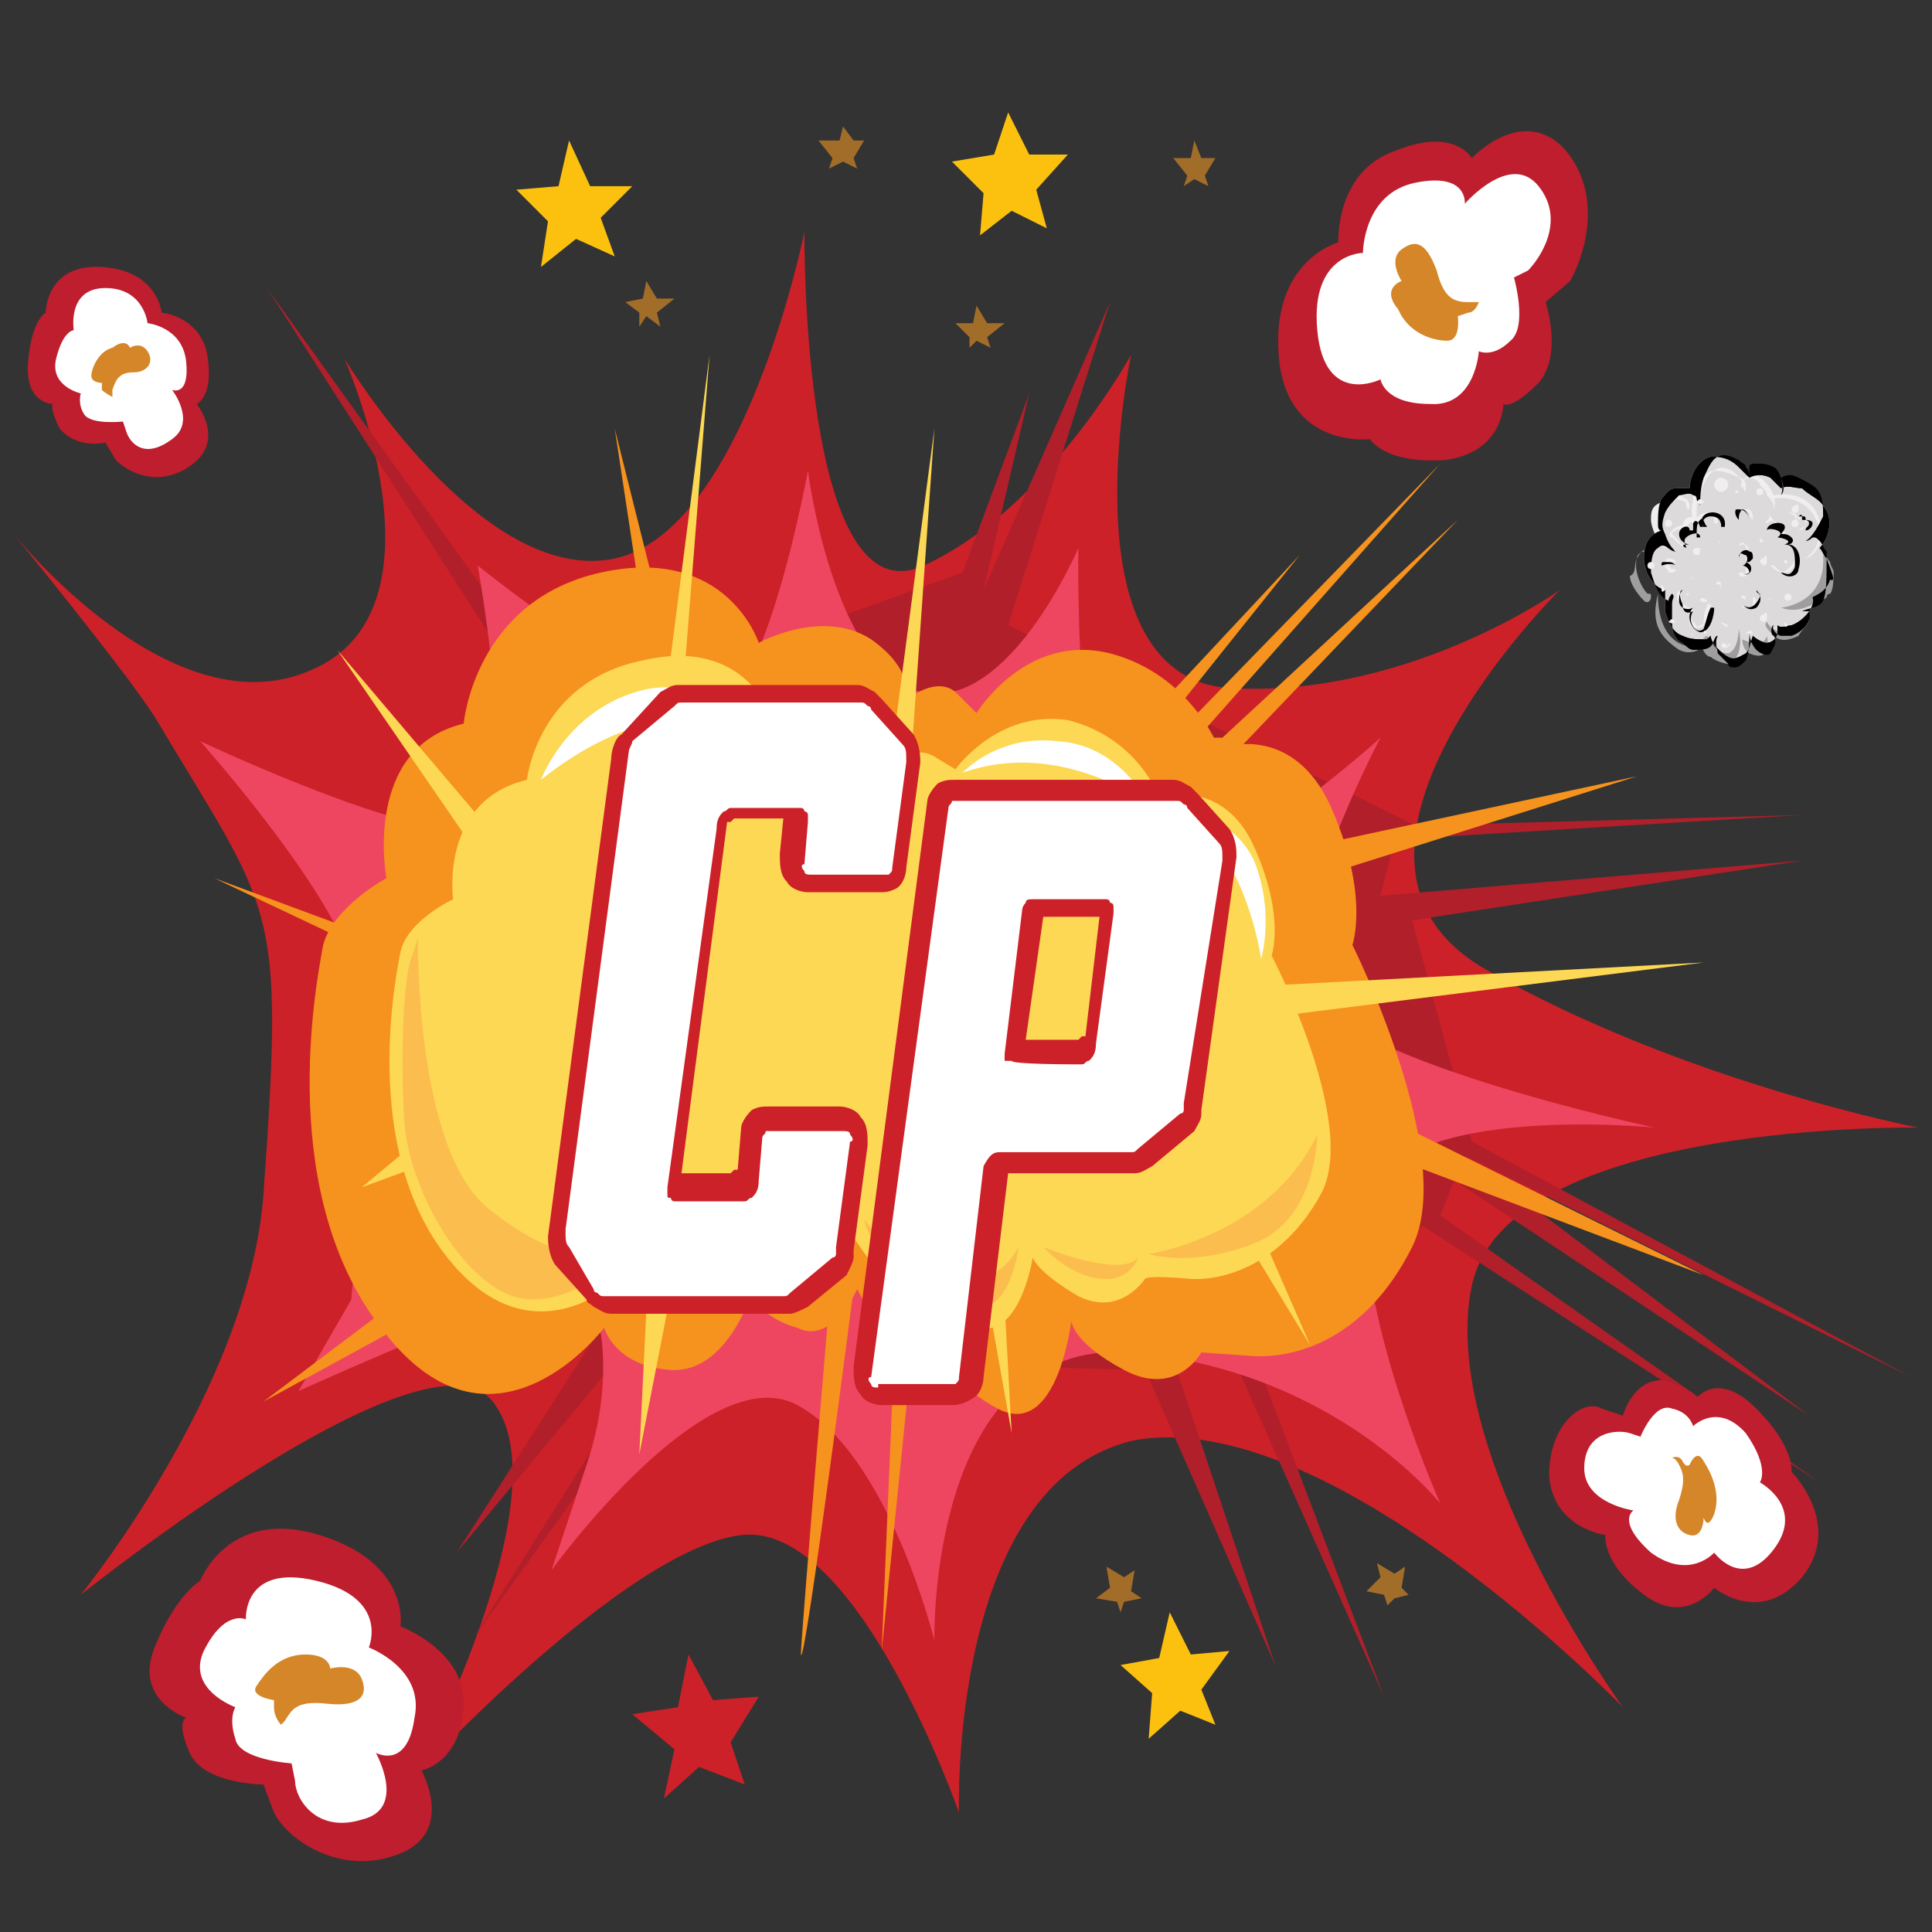 <?xml version="1.0" encoding="utf-8"?>
<!-- Generator: Adobe Illustrator 23.0.6, SVG Export Plug-In . SVG Version: 6.00 Build 0)  -->
<svg version="1.1" id="Layer_1" xmlns="http://www.w3.org/2000/svg" xmlns:xlink="http://www.w3.org/1999/xlink" x="0px" y="0px"
	 viewBox="0 0 55 55" style="enable-background:new 0 0 55 55;" xml:space="preserve">
<rect x="0" y="0" width="55" height="55" fill="#333333" stroke="none"/>
<style type="text/css">
	.st0{fill:#CC2128;}
	.st1{fill:#B01F2A;}
	.st2{fill:#EE4660;}
	.st3{fill:#F6921E;}
	.st4{fill:#FDD854;}
	.st5{fill:#A26D29;}
	.st6{fill:#FCC10F;}
	.st7{fill:#FFFFFF;}
	.st8{fill:#BE1E2D;}
	.st9{fill:#D58628;}
	.st10{fill:#FBBE4E;}
	.st11{fill:#DDDADB;}
	.st12{fill:#9F9E9E;}
	.st13{fill:#F0EFEF;}
</style>
<g>
	<g>
		<path class="st0" d="M2.3,45.4c0,0,4.8-5.9,5.2-11.4c0.6-8.4,0.3-7.9-3.1-13.6c-0.9-1.4-4.1-5.3-4.1-5.3s4.5,5.7,8.5,4
			c4.2-1.7,1-8.9,1-8.9s3.9,6.5,7.7,5.7c3.7-0.8,5.4-9.3,5.4-9.3s-0.1,11.1,3.4,9.5c3.5-1.6,5.9-6,5.9-6s-2,9.4,3,9.5
			c5,0.2,9.2-2.8,9.2-2.8s-7.7,7.6-2.1,10.8s12.3,4.5,12.3,4.5s-11.7-0.2-12.7,4.5s4.3,12,4.3,12s-8.3-8.6-13.9-7.6
			c-5.3,1.2-5,10.6-5,10.6s-2.9-8.3-6.2-7.9s-9.3,6.9-9.3,6.9S16,42.7,14.1,40C12.4,37.3,2.3,45.4,2.3,45.4z"/>
		<polygon class="st1" points="15.5,20.5 7.6,8.2 16.3,20.3 27.4,16.3 29.3,11.2 28,16.8 31.6,8.6 28.7,17.8 40.3,23.5 51.3,23.2 
			39.7,23.9 39.3,25.5 51.3,24.5 40.2,26.2 41.9,32.5 54.4,39.2 41.7,32.9 51.5,40.3 41.4,33.6 41,34.6 51.8,42.2 40.5,34.9 
			35.3,37.5 39.4,48.3 34.9,38.2 33.5,39 36.3,47.4 32.6,39 24.5,38.8 20.4,37 13.5,46.6 19.1,37.7 18.4,37.7 13,44.2 17.3,37.5 
			14.9,35.7 10.6,32.9 10.3,32.1 9.6,27 14.1,24.6 		"/>
		<path class="st2" d="M13.6,16.1c0,0,1.1,6.1,0.2,7.3c-0.9,1.1-8.1-2.3-8.1-2.3s3.3,3.7,4.2,6C10.7,29.4,10,37,10,37l-1.5,2.6
			c0,0,3.1-1.4,4.5-1.9c1.4-0.5,3.8-0.9,3.8-0.9s0.9,1.9-0.1,4.9s-1,3-1,3s4.4-6.1,7-4.7s3.9,6.7,3.9,6.7s-0.2-8.6,5.6-8.2
			c5.8,0.5,8.8,4.3,8.8,4.3s-2.3-5.2-2.1-8.3c0.2-3.2,8.2-2.4,8.2-2.4s-9.4-2-9.9-4.1s2.1-7,2.1-7s-4.4,4-6.6,4c-2.2,0-2-9.4-2-9.4
			s-2,4.7-4.5,4.1C23.7,19,23,13.4,23,13.4s-1,5.5-2.3,6.5C19.3,20.7,13.6,16.1,13.6,16.1z"/>
		<path class="st3" d="M32.8,20.3l4.2-4.5l-3.6,4.5l0.4,0.3l7.2-7.4L34.1,21h0.7l6.7-6.2l-6.5,6.8l0.5,1.4l2.7,0.9l8.4-1.8l-9.5,3
			l1.3,6.2l10.1,5l-11.4-4.3l-8.3-0.5l-2.2,0.7l-1.5,14.8l0.5-11.9l-1.3,1.6c0,0-1.4,10.9-1.5,10.4c0-0.5,0.9-11.1,0.9-11.1
			l-8.5-0.3l-7.7,4.2l6.9-5.2l-1.6-4.7l0.7-1.5l-7.4-3.5l8.1,3l1.2-3.7l3.8-0.9l-1.7-11.2l2.6,10.4L32.8,20.3z"/>
		<path class="st3" d="M13.2,20.6c0,0,0.3-3.5,3.9-4.3s4.5,2,4.5,2s1.8-1,3.2-0.1c1.4,1,0.9,1.8,0.9,1.8s0.9-0.8,1.5-0.3
			c0.6,0.6,0.6,0.6,0.6,0.6s1.4-2.3,3.8-1.7c2.3,0.6,3.1,2.7,3.1,2.7s2.1-0.8,3.2,1.7c1.1,2.5,0.6,3.9,0.6,3.9s3,6,1.7,8.6
			s-3.3,3.2-4.6,3.1c-1.4-0.1-1.4-0.1-1.4-0.1S33.5,39.8,32,39s-1.5-1.4-1.5-1.4s-0.4,3.4-2.1,2.5c-1.7-0.9-2.1-2.4-2.1-2.4
			s-0.9,0.8-1.4-0.1c-0.5-0.9-0.5-0.9-0.5-0.9s-0.7,1.6-1.7,1.1c-1.1-0.3-1.3-1-1.3-1s-0.7,2.3-2.3,2.2c-1.6-0.1-1.9-1.2-1.9-1.2
			s-3.1,4.1-6.2,0.2c-3.2-3.9-2-10-1.8-11.1c0.3-1.1,1.8-1.9,1.8-1.9S10.3,21.3,13.2,20.6z"/>
		<path class="st4" d="M15,22.2c0,0,0.3-2.8,3.3-3.4c3-0.7,3.7,1.7,3.7,1.7s1.5-0.8,2.7-0.1c1.2,0.8,0.7,1.4,0.7,1.4
			s0.6-0.7,1.3-0.2c0.5,0.3,0.5,0.3,0.5,0.3s1.2-1.7,3.2-1.4c2,0.5,2.6,2.2,2.6,2.2s1.8-0.6,2.7,1.4s0.5,3.1,0.5,3.1
			s2.5,4.8,1.4,6.8c-1.1,2-2.8,2.5-3.8,2.4c-1.1-0.1-1.2,0-1.2,0s-0.7,1.1-1.9,0.5c-1.2-0.7-1.3-1.1-1.3-1.1s-0.4,2.6-1.8,1.9
			c-1.5-0.7-1.7-1.8-1.7-1.8s-0.6,0.6-1.2-0.1c-0.5-0.7-0.5-0.7-0.5-0.7s-0.6,1.2-1.5,0.9c-0.9-0.3-1.1-0.8-1.1-0.8
			s-0.6,1.8-1.9,1.7c-1.3-0.1-1.6-0.9-1.6-0.9S15.5,39,12.9,36s-1.7-7.9-1.5-8.9c0.2-0.9,1.5-1.5,1.5-1.5S12.5,22.8,15,22.2z"/>
		<polygon class="st5" points="32,45.6 31.9,45.9 31.8,45.6 31.2,45.5 31.6,45.2 31.5,44.6 32,44.9 32.3,44.7 32.2,45.3 32.5,45.5 
					"/>
		<polygon class="st5" points="34,5.1 33.7,5.3 33.8,5 33.4,4.5 33.9,4.5 34,4 34.2,4.5 34.6,4.5 34.3,5 34.4,5.3 		"/>
		<polygon class="st5" points="18.4,9 18.2,9.3 18.2,8.9 17.8,8.6 18.3,8.5 18.4,8 18.7,8.5 19.2,8.5 18.7,8.9 18.8,9.3 		"/>
		<polygon class="st5" points="39.7,45.5 39.5,45.7 39.4,45.4 38.9,45.3 39.3,44.9 39.2,44.5 39.7,44.8 40,44.6 39.9,45.2 
			40.1,45.4 		"/>
		<polygon class="st5" points="24,4.6 23.6,4.8 23.7,4.5 23.3,4 23.9,4 24,3.6 24.3,4 24.6,4 24.3,4.5 24.4,4.8 		"/>
		<polygon class="st5" points="27.8,9.7 27.6,9.9 27.6,9.6 27.2,9.2 27.7,9.2 27.8,8.7 28.1,9.2 28.6,9.2 28.1,9.6 28.2,9.9 		"/>
		<polygon class="st6" points="15.9,5.3 16.2,4 16.8,5.3 18,5.3 17.1,6.2 17.5,7.3 16.4,6.8 15.4,7.6 15.6,6.3 14.7,5.4 		"/>
		<polygon class="st6" points="28.3,4.4 28.7,3.2 29.3,4.4 30.4,4.4 29.5,5.4 29.8,6.5 28.8,6 27.9,6.7 28,5.5 27.1,4.6 		"/>
		<polygon class="st6" points="33,47.2 33.3,45.9 33.9,47.1 35,47 34.2,48.1 34.6,49.1 33.6,48.7 32.7,49.5 32.8,48.2 31.9,47.4 		
			"/>
		<polygon class="st0" points="19.3,48.6 19.6,47.1 20.3,48.4 21.6,48.3 20.8,49.6 21.2,50.8 19.9,50.3 18.9,51.2 19.2,49.8 
			18,48.8 		"/>
		<g>
			<g>
				<path class="st7" d="M39.3,5c0,0,1.4-0.6,1.8-0.2c0.4,0.3,0.7,0.3,0.7,0.3s0.5-1,1.4-0.6S44.6,6,44.6,6l-0.2,1.5l-0.7,0.8
					c0,0,0.4,1-0.1,1.9c-0.5,0.8-1.4,0.9-1.4,0.9s-0.3,1.1-1.2,1.1c-0.9,0-2.1-0.7-2.1-0.7s-1.8,0-1.8-1s0.1-2.4,0.1-2.4l1.2-1
					L39.3,5z"/>
			</g>
			<g>
				<g>
					<path class="st8" d="M44.5,4.2c-1.2-1.2-2.6,0.3-2.6,0.3s-0.5-0.9-2.2-0.2c-1.7,0.6-1.6,2.6-1.6,2.6s-1.9,0.5-1.7,3.2
						s2.6,2.4,2.6,2.4s0.4,0.7,2.1,0.6c1.7-0.2,1.7-1.6,1.7-1.6s0.2,0.2,1-0.6c0.7-0.8,0.2-2.3,0.2-2.3s0,0,0.7-0.6
						C45.2,7.1,45.6,5.4,44.5,4.2z M43.5,7.7c-0.4,0.2-0.4,0.2-0.4,0.2s0.4,1.4-0.1,1.8c-0.5,0.5-0.9,0.3-0.9,0.3s-0.1,1.6-1.4,1.5
						c-1.3,0-1.4-0.7-1.4-0.7s-1.6,0.8-1.8-1.4c-0.2-2.2,1.3-2.2,1.3-2.2s0-1.7,1.5-2c1.5-0.3,1.4,0.6,1.4,0.6s1.3-1.5,2.1-0.5
						S43.8,7.4,43.5,7.7z"/>
				</g>
				<g>
					<path class="st9" d="M39.9,8c0,0-0.4-0.6,0-0.9s0.7-0.2,1,0.6c0.2,0.8,0.5,0.9,0.9,0.9c0.3,0,0.3,0,0.3,0s-0.1,0.3-0.3,0.3
						C41.5,9,41.5,9,41.5,9s0.1,0.7-0.3,0.7s-1.1-0.2-1.4-0.9C39.3,8.2,39.9,8,39.9,8z"/>
				</g>
			</g>
		</g>
		<g>
			<g>
				<path class="st7" d="M5.5,9.8c0,0,0.2,0.9,0,1.2c-0.2,0.2-0.3,0.5-0.3,0.5s0.5,0.5,0.2,0.9c-0.3,0.6-1,0.7-1,0.7
					s-0.9-0.2-0.9-0.3l-0.3-0.6c0,0-0.6,0.2-1.1-0.2s-0.4-0.9-0.4-0.9s-0.6-0.2-0.5-0.9c0-0.6,0.5-1.2,0.5-1.2s0.2-1.1,0.7-1
					C3,8,3.9,8.2,3.9,8.2L4.3,9L5.5,9.8z"/>
			</g>
			<g>
				<g>
					<path class="st8" d="M5.5,13.2c0.9-0.7,0.1-1.7,0.1-1.7s0.5-0.2,0.3-1.4C5.7,9,4.6,8.9,4.6,8.9S4.5,7.7,2.9,7.6
						S1.3,8.9,1.3,8.9s-0.4,0.2-0.5,1.4s0.7,1.2,0.7,1.2s-0.1,0.1,0.2,0.7C2.2,12.8,3,12.6,3,12.6s0,0,0.3,0.5
						C3.7,13.5,4.6,13.9,5.5,13.2z M3.6,12.3C3.5,12,3.5,12,3.5,12s-0.9,0.1-1.1-0.2c-0.2-0.3-0.1-0.6-0.1-0.6s-0.9-0.2-0.7-1
						c0.2-0.8,0.5-0.8,0.5-0.8S1.9,8.2,3,8.2s1.2,1,1.2,1s1,0.1,1.1,1.1c0.1,1-0.4,0.8-0.4,0.8s0.7,0.9,0,1.4
						C4.1,13.1,3.7,12.6,3.6,12.3z"/>
				</g>
				<g>
					<path class="st9" d="M3.7,9.9c0,0,0.3-0.2,0.5,0.1c0.2,0.3,0,0.6-0.4,0.6s-0.5,0.2-0.6,0.5c0,0.2,0,0.2,0,0.2S3,11.2,2.9,11.1
						c0-0.2,0-0.2,0-0.2s-0.3,0-0.3-0.2c0-0.2,0.2-0.7,0.6-0.8C3.6,9.6,3.7,9.9,3.7,9.9z"/>
				</g>
			</g>
		</g>
		<g>
			<g>
				<path class="st7" d="M12.6,48.1c0,0-0.1,1.4-0.5,1.7c-0.4,0.2-0.6,0.6-0.6,0.6s0.7,0.8-0.1,1.4s-1.8,0.6-1.8,0.6
					s-1.4-0.7-1.4-0.8c0-0.1-0.4-0.9-0.4-0.9s-1.2,0-1.7-0.8c-0.5-0.8-0.3-1.5-0.3-1.5s-1-0.6-0.6-1.4c0.3-0.8,1.5-1.6,1.5-1.6
					s0.7-1.5,1.7-1.2c1,0.3,2.2,0.9,2.2,0.9l0.4,1.2L12.6,48.1z"/>
			</g>
			<g>
				<g>
					<path class="st8" d="M11.3,52.8c1.7-0.6,0.7-2.4,0.7-2.4s1.1-0.2,1.2-1.8c0.1-1.6-1.8-2.3-1.8-2.3s0.3-1.8-2.3-2.6
						S5.7,45,5.7,45S5,45.4,4.4,46.9s0.9,2,0.9,2S5,49,5.4,49.9c0.4,0.9,2.1,0.9,2.1,0.9s0,0,0.3,0.8C8.2,52.4,9.7,53.4,11.3,52.8z
						 M8.4,50.7c-0.1-0.5-0.1-0.5-0.1-0.5s-1.5-0.1-1.6-0.7c-0.2-0.6,0-0.9,0-0.9S5.3,48.1,5.8,47C6.4,45.8,7,46.1,7,46.1
						s-0.1-1.6,2-1.1s1.5,1.9,1.5,1.9s1.6,0.6,1.3,2c-0.2,1.5-1.1,1-1.1,1s0.9,1.6-0.4,1.9C9,52.2,8.4,51.2,8.4,50.7z"/>
				</g>
				<g>
					<path class="st9" d="M9.4,47.5c0,0,0.7-0.2,0.9,0.3s-0.1,0.8-1,0.7S8.3,48.7,8.1,49C8,49.1,8,49.1,8,49.1s-0.2-0.2-0.2-0.5
						s0-0.2,0-0.2S7.1,48.3,7.3,48c0.2-0.3,0.6-0.9,1.4-0.9C9.4,47.1,9.4,47.5,9.4,47.5z"/>
				</g>
			</g>
		</g>
		<g>
			<g>
				<path class="st7" d="M47.3,45.3c0,0-1.1-0.7-1.2-1.2c-0.1-0.5-0.2-0.8-0.2-0.8s-0.7,0.1-1.1-0.7c-0.2-0.9,0-1.6,0-1.6l0.9-0.6
					c0.1,0,0.7,0.1,0.7,0.1s0.2-0.8,1-0.8s1.2,0.5,1.2,0.5s0.6-0.3,1.2,0.2s0.9,1.8,0.9,1.8s1,1.2,0.5,1.8c-0.4,0.6-1.2,1.1-1.2,1.1
					l-1.1-0.3L47.3,45.3z"/>
			</g>
			<g>
				<g>
					<path class="st8" d="M44.1,42c0.1,1.5,1.6,1.7,1.6,1.7s-0.1,0.8,1.1,1.7c1.2,0.9,2-0.2,2-0.2s1.3,1.1,2.5-0.3
						c1.2-1.5-0.3-3-0.3-3s0.1-0.7-1-1.8c-1.1-1.1-1.7-0.3-1.7-0.3s0-0.2-0.9-0.5c-0.9-0.1-1.2,1-1.2,1s0,0-0.6-0.2
						C45.1,39.8,44.1,40.5,44.1,42z M46.4,40.8c0.3,0.1,0.3,0.1,0.3,0.1s0.4-1,0.9-0.8c0.5,0.1,0.6,0.5,0.6,0.5s0.7-0.7,1.5,0.2
						c0.7,1,0.4,1.4,0.4,1.4s1.3,0.7,0.4,1.9c-0.9,1.2-1.7,0.1-1.7,0.1s-0.7,0.8-1.8,0C46,43.3,46.5,43,46.5,43s-1.4-0.2-1.4-1.2
						C45.1,40.7,46.1,40.7,46.4,40.8z"/>
				</g>
				<g>
					<path class="st9" d="M48.5,43.2c0,0,0,0.6-0.4,0.5c-0.4-0.1-0.5-0.5-0.3-1c0.2-0.6,0.1-0.8,0-1s-0.2-0.2-0.2-0.2
						s0.2-0.1,0.3,0.1c0.1,0.2,0.2,0.1,0.2,0.1s0.2-0.5,0.4-0.1c0.2,0.3,0.5,0.9,0.3,1.5C48.6,43.6,48.5,43.2,48.5,43.2z"/>
				</g>
			</g>
		</g>
		<polygon class="st4" points="18.9,20.2 20.2,10.1 19.4,20.2 22.6,23.2 25.1,23.6 26.6,12.2 25.8,23.6 30.2,23.8 32.4,24.9 
			35.3,28.1 48.5,27.4 35.8,29 34.9,32.8 37.3,38.3 34.2,33.2 29.1,33.3 28.4,33.5 28.8,40.8 27.5,33.5 24.9,33.2 21.7,32.7 
			19.8,33.2 18.2,41.4 18.6,33.2 16.5,33.1 15.2,32 10.3,33.8 13.9,30.8 12.9,28.9 13.5,26 14,24.9 9.6,18.5 14.6,24.4 17.9,22.1 		
			"/>
		<g>
			<path class="st7" d="M15.4,22.2c0,0,0.7-1.9,2.7-2.5c1.9-0.6,3.5,1,3.5,1S18.9,19.4,15.4,22.2z"/>
			<path class="st7" d="M22.4,20.7c0,0,1.3-0.6,2,0c0.7,0.6,0.7,1.1,0.7,1.1S23.3,20.6,22.4,20.7z"/>
			<path class="st7" d="M27.4,22c0,0,1-1.1,2.7-0.9c1.8,0.1,2.6,1.8,2.6,1.8S30.2,21,27.4,22z"/>
			<path class="st7" d="M33.1,23c0,0,1.9,0,2.6,1.5c0.6,1.5,0.2,2.8,0.2,2.8S35.4,23.6,33.1,23z"/>
			<path class="st10" d="M37.5,32.3c0,0,0,2.4-1.8,3.1c-1.8,0.7-3,0.3-3,0.3S36.1,35.2,37.5,32.3z"/>
			<path class="st10" d="M32.4,35.8c0,0-0.2,0.7-1.1,0.6c-0.9-0.1-1.6-0.9-1.6-0.9S31.9,36.4,32.4,35.8z"/>
			<path class="st10" d="M29,35.5c0,0-0.2,1.6-1,1.7c-0.9,0.1-1.8-1.5-1.8-1.5S27.9,37.4,29,35.5z"/>
			<path class="st10" d="M25.8,35.5c0,0-0.3,0.2-0.7,0c-0.4-0.2-0.5-0.8-0.5-0.8S25.2,35.6,25.8,35.5z"/>
			<path class="st10" d="M24.1,34.8c0,0-0.5,1-1.2,0.9c-0.6-0.1-1.1-0.8-1.1-0.8S23.2,35.6,24.1,34.8z"/>
			<path class="st10" d="M21.4,34.8c0,0-0.2,1.2-1.1,1.6c-0.9,0.3-2-0.7-2-0.7S20.2,36.5,21.4,34.8z"/>
			<path class="st10" d="M17.9,35.7c0,0-1.8,1.7-3.3,1.2s-3-3.1-3.1-5.1s0-4,0.2-4.5c0.2-0.6,0.2-0.6,0.2-0.6s-0.1,6,2,7.7
				S17.3,35.8,17.9,35.7z"/>
		</g>
		<g>
			<path class="st11" d="M52,15.9c-0.1-0.1-0.1-0.2-0.2-0.3l0,0c0.3-0.3,0.4-0.9,0.1-1.2c-0.1-0.2-0.4-0.3-0.6-0.5
				c-0.2,0-0.4-0.1-0.6,0c-0.1-0.1-0.2-0.2-0.3-0.3c-0.2-0.1-0.4-0.1-0.6,0c-0.1-0.1-0.2-0.2-0.3-0.3C49.2,13,48.9,13,48.7,13
				c-0.4,0.1-0.6,0.6-0.6,0.9c-0.1,0-0.3,0-0.4,0c-0.2,0-0.3,0.2-0.4,0.3c-0.1,0.2-0.1,0.5-0.1,0.7c0,0.1,0,0.2,0.1,0.2
				c-0.3,0.1-0.5,0.3-0.5,0.8c0,0.3,0.2,0.8,0.6,0.9c0,0.2,0,0.5,0,0.6c0.1,0.3,0.2,0.6,0.5,0.7c0.2,0.1,0.4,0.1,0.6,0.1
				c0.1,0,0.1,0,0.2-0.1c0,0.2,0.3,0.5,0.5,0.6c0.2,0.1,0.3,0,0.5-0.1c0.1-0.1,0.1-0.2,0.2-0.5c0.1,0.1,0.3,0.2,0.4,0.2
				c0.1,0,0.3-0.1,0.3-0.3c0-0.1,0-0.2,0-0.2l0,0c0.1,0.1,0.3,0,0.4,0c0.3-0.1,0.7-0.5,0.6-0.8l0,0c0.2-0.1,0.4-0.2,0.5-0.5
				C52.3,16.6,52.1,16.2,52,15.9z"/>
		</g>
		<g>
			<g>
				<path class="st12" d="M50.3,17.7c0,0,0.3,0.7,1.2-0.1l0,0c0,0.2-0.2,0.3-0.3,0.5c-0.2,0.1-0.5,0.2-0.7,0
					C50.3,17.9,50.2,17.8,50.3,17.7z"/>
			</g>
			<g>
				<path class="st12" d="M49.6,18.2c0,0,0.6,0.3,0.7-0.1c0,0,0.2,0.8-0.5,0.5C49.8,18.6,49.6,18.5,49.6,18.2z"/>
			</g>
			<g>
				<path class="st12" d="M47.2,16.9c0,0-0.1,1.7,1.3,1.5c0,0-0.3,0.3-0.7,0.1C47.2,18.1,47,17.7,47.2,16.9z"/>
			</g>
			<g>
				<path class="st12" d="M50.7,17.3c0,0,1.3-0.1,1.2-1.5c0.1,0,0.1,0.1,0.2,0.2c0,0.1,0.1,0.2,0.1,0.3c0,0.1,0,0.5-0.1,0.6
					c0,0-0.1,0-0.1,0.1c-0.1,0.1-0.2,0.1-0.2,0.1C51.3,17.4,51,17.4,50.7,17.3z"/>
			</g>
			<g>
				<path class="st12" d="M46.6,15.9c0-0.1,0.1-0.2,0.2-0.2c0,0,0.1,0,0.1-0.1c0.1,0,0.1,0,0.1,0s0.1,0,0.1,0.1l0,0c0,0,0,0-0.1,0
					h-0.1C46.8,15.6,46.7,15.7,46.6,15.9c-0.1,0.3,0.1,0.8,0.3,1c0.1,0,0.1,0,0.1,0.1s-0.1,0.2-0.2,0.1c-0.2-0.2-0.4-0.5-0.4-0.7
					C46.6,16.3,46.5,16.1,46.6,15.9C46.6,16,46.6,15.9,46.6,15.9z"/>
			</g>
			<g>
				<path class="st12" d="M48.6,18.1L48.6,18.1l0.2,0.3c0.1,0.1,0.2,0.2,0.4,0.2c0.3-0.1,0.3-0.7,0.3-0.7s0.2,0.8-0.3,1
					c-0.1,0-0.4-0.1-0.5-0.2C48.5,18.7,48.3,18.2,48.6,18.1z"/>
			</g>
		</g>
		<g>
			<g>
				<g>
					<path class="st13" d="M48.1,14.5c0-0.1,0-0.2-0.1-0.3c-0.1,0-0.1-0.1-0.2-0.1c-0.2,0-0.4,0.1-0.5,0.2C47,14.4,47,14.6,47,14.8
						c0,0.2,0.2,0.7,0.4,0.8h0.1c0-0.1-0.1-0.1-0.1-0.2s-0.1-0.2-0.1-0.2c-0.1-0.2-0.1-0.3,0-0.6c0.1-0.2,0.2-0.3,0.3-0.3
						c0.1-0.1,0.2-0.1,0.4,0C48,14.4,48,14.5,48.1,14.5C48.1,14.6,48.1,14.6,48.1,14.5L48.1,14.5z"/>
				</g>
			</g>
			<g>
				<g>
					<path class="st13" d="M49.7,14c0-0.1,0-0.2,0-0.2c0-0.1-0.1-0.2-0.2-0.2c-0.2-0.1-0.4-0.2-0.7-0.2c-0.2,0-0.4,0.2-0.5,0.5
						c-0.1,0.1-0.1,0.2-0.1,0.3c0,0.1-0.1,0.3,0,0.6h0.1c0-0.1,0-0.2,0-0.3s0-0.2,0.1-0.5c0.1-0.2,0.2-0.5,0.4-0.6
						c0.2-0.2,0.6,0,0.7,0.2c0.1,0.1,0.1,0.1,0.1,0.2C49.6,13.8,49.6,13.9,49.7,14C49.6,14,49.7,14,49.7,14L49.7,14z"/>
				</g>
			</g>
			<g>
				<g>
					<path class="st13" d="M50.5,14.5c0.1-0.3-0.1-0.7-0.4-0.9c-0.1-0.1-0.3-0.1-0.4,0c-0.1,0.1-0.2,0.2-0.1,0.3l0,0v-0.1
						c0-0.1,0.1-0.2,0.2-0.2c0.1,0,0.3,0.1,0.3,0.2c0.1,0.1,0.2,0.2,0.2,0.3C50.5,14.3,50.5,14.4,50.5,14.5L50.5,14.5L50.5,14.5z"/>
				</g>
			</g>
			<g>
				<g>
					<path class="st13" d="M51.4,15.9c0.4-0.1,0.6-0.8,0.4-1.1c-0.2-0.6-0.7-0.8-1.3-0.7c-0.1,0,0,0.1,0,0.1c0.4-0.1,1,0.1,1.2,0.6
						C51.9,15.1,51.8,15.6,51.4,15.9C51.4,15.7,51.4,15.9,51.4,15.9L51.4,15.9z"/>
				</g>
			</g>
			<g>
				<g>
					<path class="st13" d="M51.1,14.8C51.2,14.8,51.2,14.7,51.1,14.8c0.1-0.2,0.2,0,0.2,0l0,0c0.1,0,0.2,0,0.1,0.1
						c0,0.1-0.1,0.1-0.2,0.2l0,0c0.1,0,0.2-0.1,0.2-0.2c0-0.1-0.1-0.2-0.2-0.1l0,0c0-0.1-0.1-0.2-0.2-0.2h-0.1
						C51.2,14.7,51.1,14.7,51.1,14.8L51.1,14.8L51.1,14.8z"/>
				</g>
			</g>
			<g>
				<g>
					<path class="st13" d="M49.5,14.8c-0.1-0.1,0-0.3,0.1-0.3s0.1,0,0.2,0.1c0,0.1,0,0.1,0.1,0.2l0,0c0-0.1,0-0.2-0.1-0.3
						c-0.1,0-0.1,0-0.2,0c-0.1,0-0.1,0-0.2,0.1C49.4,14.6,49.4,14.7,49.5,14.8L49.5,14.8L49.5,14.8z"/>
				</g>
			</g>
			<g>
				<g>
					<path class="st13" d="M48,15.5c-0.1,0.1-0.2-0.1-0.3-0.2l-0.1-0.1c0-0.1,0.3-0.2,0.3-0.1H48c0-0.1,0.1-0.3,0.2-0.2h0.1
						c0.1-0.1,0.1-0.2,0.3-0.2c0.1,0,0.2,0,0.2,0.1v0.1h0.1c0-0.2-0.1-0.3-0.3-0.3c-0.2,0-0.2,0.1-0.4,0.2c0,0,0,0,0.1,0
						c-0.2-0.2-0.4,0-0.4,0.2c0,0,0,0,0.1,0c-0.1-0.1-0.3,0-0.4,0.1c-0.1,0.1-0.1,0.2,0,0.2C47.7,15.4,48,15.7,48,15.5L48,15.5
						L48,15.5z"/>
				</g>
			</g>
			<g>
				<g>
					<path class="st13" d="M47.7,16c0-0.1-0.2-0.1-0.2-0.1c-0.1,0-0.1,0.1-0.1,0.2c0,0.1,0.1,0.1,0.1,0.2h0.1c0,0,0.1,0,0.1-0.1l0,0
						h-0.1l-0.1-0.1V16h0.1C47.6,16,47.6,16,47.7,16C47.7,16.1,47.7,16.1,47.7,16L47.7,16z"/>
				</g>
			</g>
			<g>
				<g>
					<path class="st13" d="M47.8,16.8c-0.1,0.1-0.1,0.3,0.1,0.5H48c0.1,0,0.1,0.1,0.1,0.2s0,0.2,0,0.3c0.1,0.1,0.3,0.1,0.4,0
						c0.1-0.1,0.2-0.3,0.2-0.6h-0.1c0,0.1-0.1,0.2-0.1,0.5c0,0,0,0.1-0.1,0.1c-0.1,0.1-0.1,0-0.2-0.1c-0.1-0.1-0.1-0.2,0-0.3
						c0-0.1,0-0.1-0.1-0.1C47.8,17.2,47.9,17,47.8,16.8C47.9,16.8,47.8,16.8,47.8,16.8L47.8,16.8z"/>
				</g>
			</g>
			<g>
				<g>
					<path class="st13" d="M49.6,17.2c0,0.1,0,0.1,0.1,0.1s0.1,0,0.2,0c0.1,0,0.1-0.1,0.1-0.1c0-0.1,0-0.2-0.1-0.2l0,0v0.1v0.1
						C49.8,17.4,49.7,17.3,49.6,17.2C49.7,17.2,49.6,17.2,49.6,17.2L49.6,17.2z"/>
				</g>
			</g>
			<g>
				<g>
					<path class="st13" d="M49.5,15.6c0-0.1,0.1-0.1,0.2-0.1c0.1,0.1,0.1,0.2,0,0.3V16v0.2v0.1c-0.1,0-0.1,0-0.2,0l0,0
						c0,0.2,0.3,0.1,0.3,0s0-0.5-0.1-0.3c0,0,0,0,0,0.1c0.2-0.1,0.2-0.3,0-0.5C49.7,15.4,49.5,15.4,49.5,15.6L49.5,15.6L49.5,15.6z"
						/>
				</g>
			</g>
			<g>
				<g>
					<path class="st13" d="M50.3,14.9c0.1-0.1,0.2-0.1,0.3,0c0.1,0,0.2,0.1,0.1,0.2v0.1c0.1,0,0.3,0.1,0.2,0.2l0,0
						c0.2,0,0.3,0.3,0.2,0.5c0,0.1-0.1,0.2-0.2,0.3c-0.1,0.1-0.2,0.1-0.3,0l-0.1-0.1h-0.1c0.1,0.1,0.2,0.2,0.4,0.2
						c0.2,0,0.3-0.2,0.3-0.3c0.1-0.2,0-0.7-0.3-0.7l0,0c0.1-0.2-0.2-0.3-0.3-0.3c0,0,0,0,0,0.1c0.1-0.2,0-0.3-0.2-0.5
						C50.5,14.8,50.2,14.8,50.3,14.9L50.3,14.9L50.3,14.9z"/>
				</g>
			</g>
		</g>
		<g>
			<path d="M52,15.9c-0.1-0.1-0.1-0.2-0.2-0.3l0,0c0.3-0.3,0.4-0.9,0.1-1.2c-0.1-0.2-0.4-0.3-0.6-0.5c-0.2,0-0.4-0.1-0.6,0
				c-0.1-0.1-0.2-0.2-0.3-0.3c-0.2-0.1-0.4-0.1-0.6,0c-0.1-0.1-0.2-0.2-0.3-0.3C49.2,13,48.9,13,48.7,13c-0.4,0.1-0.6,0.6-0.6,0.9
				c-0.1,0-0.3,0-0.4,0c-0.2,0-0.3,0.2-0.4,0.3c-0.1,0.2-0.1,0.5-0.1,0.7c0,0.1,0,0.2,0.1,0.2c-0.3,0.1-0.5,0.3-0.5,0.8
				c0,0.3,0.2,0.8,0.6,0.9c0,0.2,0,0.5,0,0.6c0.1,0.3,0.2,0.6,0.5,0.7c0.2,0.1,0.4,0.1,0.6,0.1c0.1,0,0.1,0,0.2-0.1
				c0,0.2,0.3,0.5,0.5,0.6c0.2,0.1,0.3,0,0.5-0.1c0.1-0.1,0.1-0.2,0.2-0.5c0.1,0.1,0.3,0.2,0.4,0.2c0.1,0,0.3-0.1,0.3-0.3
				c0-0.1,0-0.2,0-0.2l0,0c0.1,0.1,0.3,0,0.4,0c0.3-0.1,0.7-0.5,0.6-0.8l0,0c0.2-0.1,0.4-0.2,0.5-0.5C52.3,16.6,52.1,16.2,52,15.9z
				 M51.9,17.1c-0.1,0.2-0.4,0.2-0.6,0.3c-0.2,0-0.4,0-0.5,0l0,0c0.1,0,0.2,0,0.3,0s0.2,0,0.4,0l0,0c0.1,0.3-0.2,0.6-0.5,0.7
				c-0.1,0-0.2,0-0.3,0c-0.1,0-0.3-0.2-0.2-0.3c-0.1,0-0.1,0.3,0,0.3c0.1,0.2,0,0.3-0.1,0.5c-0.1,0.1-0.3,0-0.4-0.1
				c-0.1-0.1-0.2-0.3-0.2-0.5c0,0.2,0,0.6-0.1,0.8c-0.1,0.1-0.2,0.2-0.3,0.2c-0.1,0-0.2,0-0.2-0.1c-0.1-0.1-0.2-0.2-0.3-0.3
				c0-0.1-0.1-0.3,0-0.5c-0.1,0-0.1,0.2-0.2,0.3c-0.1,0.1-0.3,0.1-0.5,0.1c-0.1,0-0.2-0.1-0.3-0.2c-0.2-0.1-0.3-0.3-0.3-0.6
				c0-0.1,0-0.3,0-0.5s0.1-0.2,0-0.3l0,0c0,0-0.1,0.1-0.1,0.2c-0.3-0.1-0.4-0.5-0.5-0.8c0-0.2,0-0.6,0.2-0.7
				c0.2-0.2,0.3,0.1,0.5,0.1c-0.1-0.1-0.2-0.2-0.3-0.5c-0.1-0.2-0.1-0.3,0-0.6c0.1-0.2,0.2-0.3,0.4-0.5c0.1,0,0.3-0.1,0.4,0
				c0.1,0,0.1,0.1,0.1,0.1c0,0.1,0.1,0.1,0.1,0.2c0-0.2,0-0.5,0.1-0.8c0.1-0.2,0.2-0.5,0.4-0.6c0.2-0.1,0.4,0,0.6,0.1
				c0.1,0.1,0.2,0.1,0.2,0.2c0.1,0.1,0.1,0.2,0.1,0.3c0-0.1,0-0.2,0-0.3c0-0.1,0.1-0.1,0.2-0.1c0.2,0,0.3,0,0.5,0.1
				c0.2,0.1,0.3,0.6,0.2,0.8c0.1-0.1,0.1-0.3,0-0.5c0.2-0.1,0.3-0.1,0.5,0s0.4,0.2,0.5,0.3c0.2,0.2,0.2,0.5,0.2,0.8
				c-0.1,0.2-0.3,0.6-0.5,0.7c0.1,0,0.2-0.1,0.2-0.1c0.1,0,0.1,0,0.2,0.1c0.1,0.1,0.1,0.2,0.2,0.3C52,16.5,52,16.9,51.9,17.1z"/>
		</g>
		<g>
			<g>
				<g>
					<path d="M48.1,15.5c-0.1,0-0.3-0.1-0.3-0.3s0.3-0.3,0.3-0.1h0.1c0-0.1,0-0.2,0-0.2c0.1-0.2,0.2,0.1,0.2,0.1h0.1
						c-0.1-0.1,0-0.3,0.2-0.3c0.2,0,0.3,0.1,0.3,0.3h0.1c0.1-0.6-0.9-0.5-0.6,0c0,0,0,0,0.1,0c-0.1-0.1-0.1-0.3-0.2-0.2
						c-0.1,0.1-0.1,0.2-0.1,0.5c0,0,0,0,0.1,0c0-0.2-0.3-0.1-0.4,0c-0.1,0.1,0,0.2,0,0.3C47.8,15.5,48,15.5,48.1,15.5L48.1,15.5
						L48.1,15.5z"/>
				</g>
			</g>
			<g>
				<g>
					<path d="M50.3,15.1c0-0.1,0.6,0,0.3,0.2l0,0c0.1,0,0.5,0.1,0.2,0.2l0,0c0.3,0,0.3,0.3,0.3,0.6c0,0.1-0.1,0.2-0.1,0.2
						c-0.1,0.1-0.2,0-0.3,0c0,0-0.1,0,0,0c0.2,0.2,0.5,0.1,0.5-0.1c0.1-0.3,0-0.7-0.3-0.7l0,0c0.1,0,0.2-0.1,0.1-0.2
						c-0.1-0.1-0.2-0.1-0.3-0.1l0,0C51.1,14.8,50.3,14.8,50.3,15.1L50.3,15.1L50.3,15.1z"/>
				</g>
			</g>
			<g>
				<g>
					<path d="M47.9,16.8C47.9,16.8,47.8,16.8,47.9,16.8c-0.1,0.1-0.1,0.2-0.1,0.3c0,0.2,0.2,0.3,0.4,0.2l0,0
						c-0.2,0.2-0.1,0.6,0.2,0.7c0.3,0,0.4-0.5,0.4-0.7c0,0,0,0-0.1,0c-0.1,0.2-0.1,0.3-0.2,0.6c-0.2,0.2-0.5-0.2-0.3-0.5
						c0,0,0-0.1,0,0c-0.2,0.1-0.3,0-0.3-0.2C47.8,17,47.8,16.8,47.9,16.8L47.9,16.8L47.9,16.8z"/>
				</g>
			</g>
			<g>
				<g>
					<path d="M49.6,17.2c0.1,0.1,0.2,0.2,0.4,0.1c0.1-0.1,0.2-0.3,0-0.5l0,0c0,0,0,0.1,0.1,0.1c0,0.1,0,0.1,0,0.1
						C49.9,17.4,49.7,17.3,49.6,17.2L49.6,17.2L49.6,17.2z"/>
				</g>
			</g>
			<g>
				<g>
					<path d="M49.5,14.8c0-0.1,0-0.2,0.1-0.3c0.1,0,0.2,0.2,0.2,0.3l0,0c0-0.1-0.1-0.3-0.3-0.3c-0.1,0-0.1,0-0.1,0.1
						C49.4,14.6,49.4,14.7,49.5,14.8L49.5,14.8L49.5,14.8z"/>
				</g>
			</g>
			<g>
				<g>
					<path d="M47.7,16.1C47.6,16,47.6,16,47.4,16c-0.1,0-0.1,0-0.1,0.1v0.1c0.1,0,0.2,0,0.2,0l0,0l0,0c-0.1,0-0.1,0-0.2,0v-0.1l0,0
						l0,0C47.6,16,47.7,16.1,47.7,16.1S47.8,16.1,47.7,16.1L47.7,16.1z"/>
				</g>
			</g>
			<g>
				<g>
					<path d="M49.6,16.3c0.2,0.2,0.4-0.2,0.1-0.3l0,0c0,0,0,0,0.1,0l0.1-0.1c0-0.1,0-0.2-0.1-0.2c-0.1-0.1-0.3,0-0.3,0.2l0,0v-0.1
						c0.1-0.1,0.1,0,0.2,0c0.1,0.1,0,0.3-0.1,0.3l0,0c0.1,0,0.2,0.1,0.2,0.2C49.8,16.3,49.7,16.4,49.6,16.3L49.6,16.3L49.6,16.3z"/>
				</g>
			</g>
			<g>
				<g>
					<path d="M51.2,14.7c0,0,0.1-0.1,0.1,0v0.1l0,0c0.1,0,0.2,0,0.2,0.1c0,0.1-0.1,0.1-0.1,0.2l0,0l0,0l0,0c0.1,0,0.2-0.1,0.2-0.2
						c0-0.1-0.2-0.1-0.2-0.1l0,0c0-0.1,0-0.1-0.1-0.1C51.3,14.7,51.2,14.7,51.2,14.7C51.2,14.8,51.2,14.8,51.2,14.7L51.2,14.7z"/>
				</g>
			</g>
		</g>
		<g>
			<g>
				<path class="st13" d="M50.1,16.4C50.1,16.5,50.1,16.5,50.1,16.4c-0.1,0-0.1,0-0.1,0C50,16.4,50,16.4,50.1,16.4L50.1,16.4z"/>
			</g>
			<g>
				<path class="st13" d="M50.4,17.1C50.4,17.1,50.3,17.1,50.4,17.1C50.3,17.1,50.3,17.1,50.4,17.1C50.3,17,50.3,17,50.4,17.1
					C50.3,17,50.4,17,50.4,17.1z"/>
			</g>
			<g>
				<path class="st13" d="M50.9,17.8L50.9,17.8c-0.1,0.1-0.1,0-0.1,0C50.8,17.7,50.8,17.7,50.9,17.8C50.9,17.7,50.9,17.7,50.9,17.8z
					"/>
			</g>
			<g>
				<path class="st13" d="M51,17c0,0.1-0.1,0.1-0.1,0.1c-0.1,0-0.1-0.1-0.1-0.1c0-0.1,0.1-0.1,0.1-0.1C51,16.9,51,17,51,17z"/>
			</g>
			<g>
				<path class="st13" d="M50.3,16c0,0.1-0.1,0.1-0.1,0.1L50.1,16c0-0.1,0.1-0.1,0.1-0.1C50.3,15.7,50.3,15.9,50.3,16z"/>
			</g>
			<g>
				<path class="st13" d="M50.9,16L50.9,16c-0.1,0.1-0.1,0-0.1,0C50.8,15.9,50.8,15.9,50.9,16C50.9,15.9,50.9,15.9,50.9,16z"/>
			</g>
			<g>
				<path class="st13" d="M50.2,15.4C50.2,15.4,50.1,15.4,50.2,15.4c-0.1,0.1-0.1,0-0.1,0C50.1,15.3,50.1,15.3,50.2,15.4
					C50.2,15.3,50.2,15.4,50.2,15.4z"/>
			</g>
			<g>
				<path class="st13" d="M50.1,14.5L50.1,14.5L50.1,14.5L50.1,14.5L50.1,14.5z"/>
			</g>
			<g>
				<path class="st13" d="M50.2,14c0,0.1-0.1,0.1-0.1,0.1C50,14.1,50,14,50,14c0-0.1,0.1-0.1,0.1-0.1S50.2,13.9,50.2,14z"/>
			</g>
			<g>
				<ellipse class="st13" cx="51.1" cy="14.9" rx="0.1" ry="0.1"/>
			</g>
			<g>
				<path class="st13" d="M51.2,14.5c0,0.1-0.1,0.1-0.1,0.1c-0.1,0-0.1-0.1-0.1-0.1c0-0.1,0.1-0.1,0.1-0.1
					C51.2,14.3,51.2,14.4,51.2,14.5z"/>
			</g>
			<g>
				<path class="st13" d="M51.5,15.4C51.5,15.5,51.5,15.5,51.5,15.4C51.5,15.5,51.5,15.5,51.5,15.4L51.5,15.4L51.5,15.4z"/>
			</g>
			<g>
				<path class="st13" d="M49,14.3L49,14.3C48.9,14.3,48.9,14.3,49,14.3C48.9,14.3,48.9,14.3,49,14.3L49,14.3z"/>
			</g>
			<g>
				<path class="st13" d="M49.2,13.8c0,0.1-0.1,0.2-0.2,0.2c-0.1,0-0.2-0.1-0.2-0.2c0-0.1,0.1-0.2,0.2-0.2S49.2,13.7,49.2,13.8z"/>
			</g>
			<g>
				<path class="st13" d="M48.5,14.3C48.5,14.4,48.5,14.4,48.5,14.3c-0.1,0.1-0.2,0-0.2,0S48.4,14.1,48.5,14.3
					C48.5,14.1,48.5,14.3,48.5,14.3z"/>
			</g>
			<g>
				<path class="st13" d="M49,15.4C49,15.4,49,15.5,49,15.4C48.9,15.5,48.9,15.4,49,15.4C48.9,15.4,48.9,15.4,49,15.4L49,15.4z"/>
			</g>
			<g>
				<path class="st13" d="M48.4,15.7c0,0.1-0.1,0.1-0.1,0.1c-0.1,0-0.1-0.1-0.1-0.1c0-0.1,0.1-0.1,0.1-0.1
					C48.4,15.6,48.4,15.6,48.4,15.7z"/>
			</g>
			<g>
				<path class="st13" d="M49,16.6C49,16.8,48.9,16.8,49,16.6c-0.1,0.1-0.2,0-0.1,0C48.8,16.6,48.9,16.5,49,16.6
					C49,16.5,49,16.6,49,16.6z"/>
			</g>
			<g>
				<path class="st13" d="M49.2,16.1C49.2,16.2,49.2,16.2,49.2,16.1C49,16.2,49,16.2,49.2,16.1C49,16.1,49,16.1,49.2,16.1L49.2,16.1
					z"/>
			</g>
			<g>
				<path class="st13" d="M48.2,16.5C48.2,16.5,48.1,16.5,48.2,16.5C48.1,16.5,48.1,16.5,48.2,16.5C48.1,16.4,48.1,16.4,48.2,16.5
					C48.1,16.4,48.2,16.4,48.2,16.5z"/>
			</g>
			<g>
				<path class="st13" d="M48.6,17.1C48.6,17.1,48.6,17.2,48.6,17.1c-0.1,0.1-0.2,0-0.2,0C48.4,17,48.5,17,48.6,17.1
					C48.6,17,48.6,17,48.6,17.1z"/>
			</g>
			<g>
				<path class="st13" d="M49.6,17.4L49.6,17.4L49.6,17.4C49.6,17.3,49.6,17.3,49.6,17.4C49.6,17.3,49.6,17.3,49.6,17.4z"/>
			</g>
			<g>
				<path class="st13" d="M49.7,17C49.7,17.1,49.6,17.1,49.7,17c-0.1,0.1-0.1,0-0.1,0C49.5,17,49.6,16.9,49.7,17
					C49.6,16.9,49.7,17,49.7,17z"/>
			</g>
			<g>
				<path class="st13" d="M49.2,17.8C49.2,17.8,49,17.9,49.2,17.8c-0.1,0.1-0.1,0-0.1,0C48.9,17.7,49,17.7,49.2,17.8
					C49.2,17.7,49.2,17.7,49.2,17.8z"/>
			</g>
			<g>
				<path class="st13" d="M49.9,18C49.9,18.1,49.9,18.1,49.9,18c-0.1,0.1-0.2,0-0.2,0C49.8,18,49.8,17.9,49.9,18
					C49.9,17.9,49.9,18,49.9,18z"/>
			</g>
			<g>
				<path class="st13" d="M47.7,17.7C47.7,17.7,47.7,17.8,47.7,17.7c-0.1,0.1-0.2,0-0.2,0C47.6,17.6,47.6,17.6,47.7,17.7
					C47.7,17.6,47.7,17.6,47.7,17.7z"/>
			</g>
			<g>
				<path class="st13" d="M47.4,16.8L47.4,16.8c-0.1,0.1-0.1,0-0.1,0C47.3,16.6,47.3,16.6,47.4,16.8C47.4,16.6,47.4,16.6,47.4,16.8z
					"/>
			</g>
			<g>
				<ellipse class="st13" cx="47" cy="16.1" rx="0.1" ry="0.1"/>
			</g>
			<g>
				<ellipse class="st13" cx="47.5" cy="14.9" rx="0.1" ry="0.1"/>
			</g>
			<g>
				<path class="st13" d="M47.8,14.5L47.8,14.5L47.8,14.5C47.8,14.5,47.8,14.4,47.8,14.5C47.8,14.5,47.9,14.5,47.8,14.5z"/>
			</g>
			<g>
				<polygon class="st13" points="47.9,16.1 47.9,16.1 47.9,16.1 				"/>
			</g>
			<g>
				<path class="st13" d="M48.4,15.2L48.4,15.2C48.3,15.2,48.3,15.2,48.4,15.2C48.3,15.1,48.3,15.1,48.4,15.2
					C48.4,15.1,48.4,15.1,48.4,15.2z"/>
			</g>
			<g>
				<polygon class="st13" points="48.7,14.9 48.7,14.9 48.7,14.9 				"/>
			</g>
			<g>
				<path class="st13" d="M49.7,14.9L49.7,14.9C49.6,14.9,49.6,14.9,49.7,14.9C49.6,14.8,49.6,14.8,49.7,14.9
					C49.7,14.8,49.7,14.8,49.7,14.9z"/>
			</g>
			<g>
				<path class="st13" d="M51.5,16.5C51.5,16.5,51.5,16.6,51.5,16.5c-0.1,0-0.1,0-0.1,0C51.4,16.5,51.4,16.5,51.5,16.5L51.5,16.5z"
					/>
			</g>
			<g>
				<path class="st13" d="M51.7,16.1C51.7,16.1,51.7,16.2,51.7,16.1c-0.1,0-0.1,0-0.1,0C51.6,16.1,51.7,16.1,51.7,16.1L51.7,16.1z"
					/>
			</g>
			<g>
				<path class="st13" d="M49.2,18.4C49.2,18.5,49.2,18.5,49.2,18.4c-0.1,0.1-0.2,0-0.2,0C49,18.4,49,18.2,49.2,18.4
					C49.2,18.2,49.3,18.4,49.2,18.4z"/>
			</g>
			<g>
				<path class="st13" d="M48.2,18.1C48.2,18.1,48.1,18.1,48.2,18.1C48.1,18.1,48.1,18.1,48.2,18.1C48.1,18,48.1,18,48.2,18.1
					C48.1,18,48.2,18,48.2,18.1z"/>
			</g>
			<g>
				<path class="st13" d="M48.6,18C48.6,18,48.6,18.1,48.6,18c-0.1,0.1-0.1,0-0.1,0S48.5,17.9,48.6,18C48.6,17.9,48.6,18,48.6,18z"
					/>
			</g>
			<g>
				<path class="st13" d="M48.4,17.4C48.4,17.4,48.3,17.4,48.4,17.4C48.3,17.4,48.3,17.4,48.4,17.4C48.3,17.4,48.3,17.4,48.4,17.4
					C48.3,17.4,48.4,17.4,48.4,17.4z"/>
			</g>
			<g>
				<path class="st13" d="M48.1,16.9C48.1,17,48.1,17,48.1,16.9c-0.1,0.1-0.1,0-0.1,0S48,16.9,48.1,16.9L48.1,16.9z"/>
			</g>
			<g>
				<path class="st13" d="M47.7,15.7L47.7,15.7C47.7,15.7,47.6,15.7,47.7,15.7C47.6,15.6,47.7,15.6,47.7,15.7
					C47.7,15.6,47.7,15.7,47.7,15.7z"/>
			</g>
			<g>
				<path class="st13" d="M50.3,17.6c0,0.1-0.1,0.1-0.1,0.1c-0.1,0-0.1-0.1-0.1-0.1c0-0.1,0.1-0.1,0.1-0.1
					C50.3,17.4,50.3,17.4,50.3,17.6z"/>
			</g>
			<g>
				<path class="st13" d="M50.5,15.2C50.5,15.2,50.5,15.3,50.5,15.2c-0.1,0-0.1,0-0.1,0S50.4,15.2,50.5,15.2L50.5,15.2z"/>
			</g>
			<g>
				<path class="st13" d="M49.5,14C49.5,14,49.4,14.1,49.5,14c-0.1,0.1-0.1,0-0.1,0S49.4,13.9,49.5,14C49.5,13.9,49.5,14,49.5,14z"
					/>
			</g>
		</g>
	</g>
	<g>
		<g>
			<g>
				<g>
					<path class="st0" d="M22.5,37.4h-5.1c-0.2,0-0.3-0.1-0.5-0.2c-0.1-0.1-0.2-0.1-0.2-0.2l-0.9-1c-0.2-0.3-0.2-0.7-0.2-0.8
						l1.8-13.6c0-0.2,0.1-0.6,0.3-0.7l0,0l1.1-1.2c0.2-0.1,0.3-0.2,0.5-0.2h5.1c0.2,0,0.3,0.1,0.5,0.2c0.1,0.1,0.2,0.2,0.2,0.2
						l0.9,1c0.2,0.3,0.2,0.7,0.2,0.8l-0.4,3c0,0.2-0.1,0.5-0.3,0.6c-0.2,0.1-0.3,0.1-0.5,0.1H23c-0.2,0-0.5-0.1-0.6-0.3
						c-0.2-0.2-0.2-0.5-0.2-0.8l0.1-1h-1.4l0,0l0,0l-0.1,0.1c0,0,0,0-0.1,0l-1.3,10h1.4l0,0l0,0l0.1-0.1c0,0,0,0,0.1,0l0.1-1.2
						c0-0.1,0.1-0.3,0.3-0.5c0.2-0.1,0.3-0.1,0.5-0.1h2c0.2,0,0.5,0.1,0.6,0.3c0.2,0.2,0.2,0.5,0.2,0.8l-0.4,3c0,0.1,0,0.1,0,0.2
						c0,0.1-0.1,0.3-0.2,0.5l0,0L23,37.2C22.8,37.3,22.6,37.4,22.5,37.4z M17.5,36.3L17.5,36.3L17.5,36.3z M17.5,36.2h4.8l1.1-0.9
						l0,0l0.3-2.6h-1.5L22,33.6c0,0.2-0.1,0.5-0.3,0.7v0.1l-0.1,0c-0.1,0.1-0.2,0.1-0.3,0.2c-0.1,0.1-0.3,0.1-0.4,0.1h-1.7
						c-0.1,0-0.4,0-0.5-0.3v-0.1c-0.1-0.1-0.2-0.3-0.2-0.5c0-0.1,0-0.1,0-0.2l1.4-10.2c0-0.2,0.1-0.5,0.3-0.7v-0.1l0.1-0.1
						c0.1-0.1,0.2-0.1,0.3-0.2c0.1-0.1,0.3-0.1,0.4-0.1h1.8c0.2,0,0.4,0.1,0.6,0.3v0.1c0.2,0.2,0.2,0.5,0.1,0.6c0,0,0,0.1,0,0.2
						l-0.1,0.9h1.5l0.3-2.6l-0.9-1h-4.8l-1.1,0.9l0,0l0,0l-1.9,13.6L17.5,36.2z M21,33.3L21,33.3L21,33.3z M20.8,23.5L20.8,23.5
						L20.8,23.5z"/>
				</g>
			</g>
			<g>
				<g>
					<path class="st0" d="M27.1,40h-2c-0.2,0-0.5-0.1-0.6-0.3c-0.2-0.2-0.2-0.5-0.2-0.8l2.1-16.1l0,0c0-0.1,0.1-0.3,0.3-0.5
						c0.2-0.1,0.3-0.1,0.5-0.1h6.2c0.2,0,0.3,0.1,0.5,0.2c0.1,0.1,0.2,0.2,0.2,0.2l0.9,1c0.2,0.3,0.2,0.6,0.2,0.8l-1,7.2
						c0,0.1,0,0.1,0,0.1c0,0.2-0.1,0.3-0.2,0.5l0,0l-1.2,1c-0.2,0.1-0.3,0.2-0.5,0.2h-3.6l-0.7,5.8c0,0.2-0.1,0.5-0.3,0.6
						C27.4,40,27.2,40,27.1,40z M25.2,38.9h1.5l0.7-5.7c0-0.2,0.1-0.5,0.3-0.7c0.2-0.2,0.4-0.2,0.6-0.2h3.6l1.1-0.9c0,0,0,0,0-0.1
						l1-7l-0.9-1h-5.9L25.2,38.9z M34.1,24.4L34.1,24.4L34.1,24.4z M30.6,30.8h-1.9c-0.1,0-0.3,0-0.5-0.1c-0.1-0.1-0.3-0.3-0.2-0.8
						l0.5-4.2c0-0.2,0.1-0.5,0.3-0.6c0.2-0.2,0.4-0.3,0.6-0.3h2.1c0.2,0,0.4,0.1,0.5,0.2l0,0c0.2,0.2,0.2,0.3,0.2,0.6
						c0,0.1,0,0.1,0,0.2l-0.5,3.7c0,0.2-0.1,0.5-0.3,0.7v0.1l-0.1,0.1c-0.1,0.1-0.2,0.1-0.3,0.2C30.9,30.7,30.8,30.8,30.6,30.8z
						 M30.6,29.7L30.6,29.7L30.6,29.7z M29.2,29.6h1.5l0,0l0,0l0.1-0.1c0,0,0,0,0.1,0l0.4-3.4h-1.6L29.2,29.6z M30.8,29.5L30.8,29.5
						L30.8,29.5z M29.6,26L29.6,26L29.6,26z"/>
				</g>
			</g>
		</g>
		<g>
			<g>
				<g>
					<path class="st7" d="M16.2,35.5c-0.1-0.1-0.1-0.2-0.1-0.5l1.8-13.6c0-0.1,0.1-0.2,0.1-0.3l1.2-1c0.1-0.1,0.1-0.1,0.2-0.1
						c0,0,0.1,0,0.2,0h4.9c0.1,0,0.1,0,0.2,0.1c0.1,0,0.1,0.1,0.1,0.1l0.9,1c0.1,0.1,0.1,0.2,0.1,0.5l-0.4,3c0,0.1,0,0.1-0.1,0.2
						c0,0-0.1,0-0.2,0h-2c-0.1,0-0.2,0-0.2-0.1c-0.1-0.1-0.1-0.2,0-0.2l0.1-1.2c0-0.1,0-0.1,0-0.2c0,0,0-0.1-0.1-0.1l0,0
						c0-0.1-0.1-0.1-0.1-0.1c-0.1,0-0.1,0-0.2,0h-1.6c-0.1,0-0.1,0-0.2,0c-0.1,0-0.1,0.1-0.2,0.1l0,0c-0.1,0.1-0.2,0.2-0.2,0.5
						l-1.4,10.2c0,0.1,0,0.1,0,0.2c0,0.1,0,0.1,0.1,0.1l0,0c0,0.1,0.1,0.1,0.1,0.1s0.1,0,0.2,0h1.6c0.1,0,0.1,0,0.2,0
						c0.1,0,0.1-0.1,0.2-0.1l0,0c0.1-0.1,0.2-0.2,0.2-0.5l0.1-1.2c0-0.1,0.1-0.1,0.1-0.2c0,0,0.1,0,0.2,0h2c0.1,0,0.2,0,0.2,0.1
						c0.1,0.1,0.1,0.2,0,0.2l-0.4,3c0,0.1,0,0.1,0,0.2c0,0,0,0.1-0.1,0.1l-1.2,1c-0.1,0.1-0.1,0.1-0.2,0.1c0,0-0.1,0-0.2,0h-4.9
						c-0.1,0-0.1,0-0.2-0.1c-0.1,0-0.1-0.1-0.1-0.1L16.2,35.5z"/>
				</g>
			</g>
			<g>
				<g>
					<path class="st7" d="M25,39.5c-0.1,0-0.2,0-0.2-0.1c-0.1-0.1-0.1-0.2,0-0.2L27,23c0-0.1,0.1-0.1,0.1-0.2c0,0,0.1,0,0.2,0h6.2
						c0.1,0,0.1,0,0.2,0.1c0.1,0,0.1,0.1,0.1,0.1l0.9,1c0.1,0.1,0.1,0.2,0.1,0.5l-1.1,6.9c0,0.1,0,0.1,0,0.2c0,0,0,0.1-0.1,0.1
						l-1.2,1c-0.1,0.1-0.1,0.1-0.2,0.1c0,0-0.1,0-0.2,0h-3.5c-0.1,0-0.2,0-0.3,0.1S28,33.2,28,33.2l-0.7,6c0,0.1,0,0.1-0.1,0.2
						c0,0-0.1,0-0.2,0H25z M30.6,30.3c0.1,0,0.1,0,0.2,0c0.1,0,0.1-0.1,0.2-0.1l0,0c0.1-0.1,0.2-0.2,0.2-0.5l0.5-3.7
						c0-0.1,0-0.1,0-0.2c0,0,0-0.1-0.1-0.1l0,0c0-0.1-0.1-0.1-0.1-0.1c-0.1,0-0.1,0-0.2,0h-1.9c-0.1,0-0.2,0-0.2,0.1
						c-0.1,0.1-0.1,0.2-0.1,0.2L28.6,30c0,0.1,0,0.1,0,0.2c0,0,0.1,0,0.2,0C28.8,30.3,30.6,30.3,30.6,30.3z"/>
				</g>
			</g>
		</g>
	</g>
</g>
</svg>
